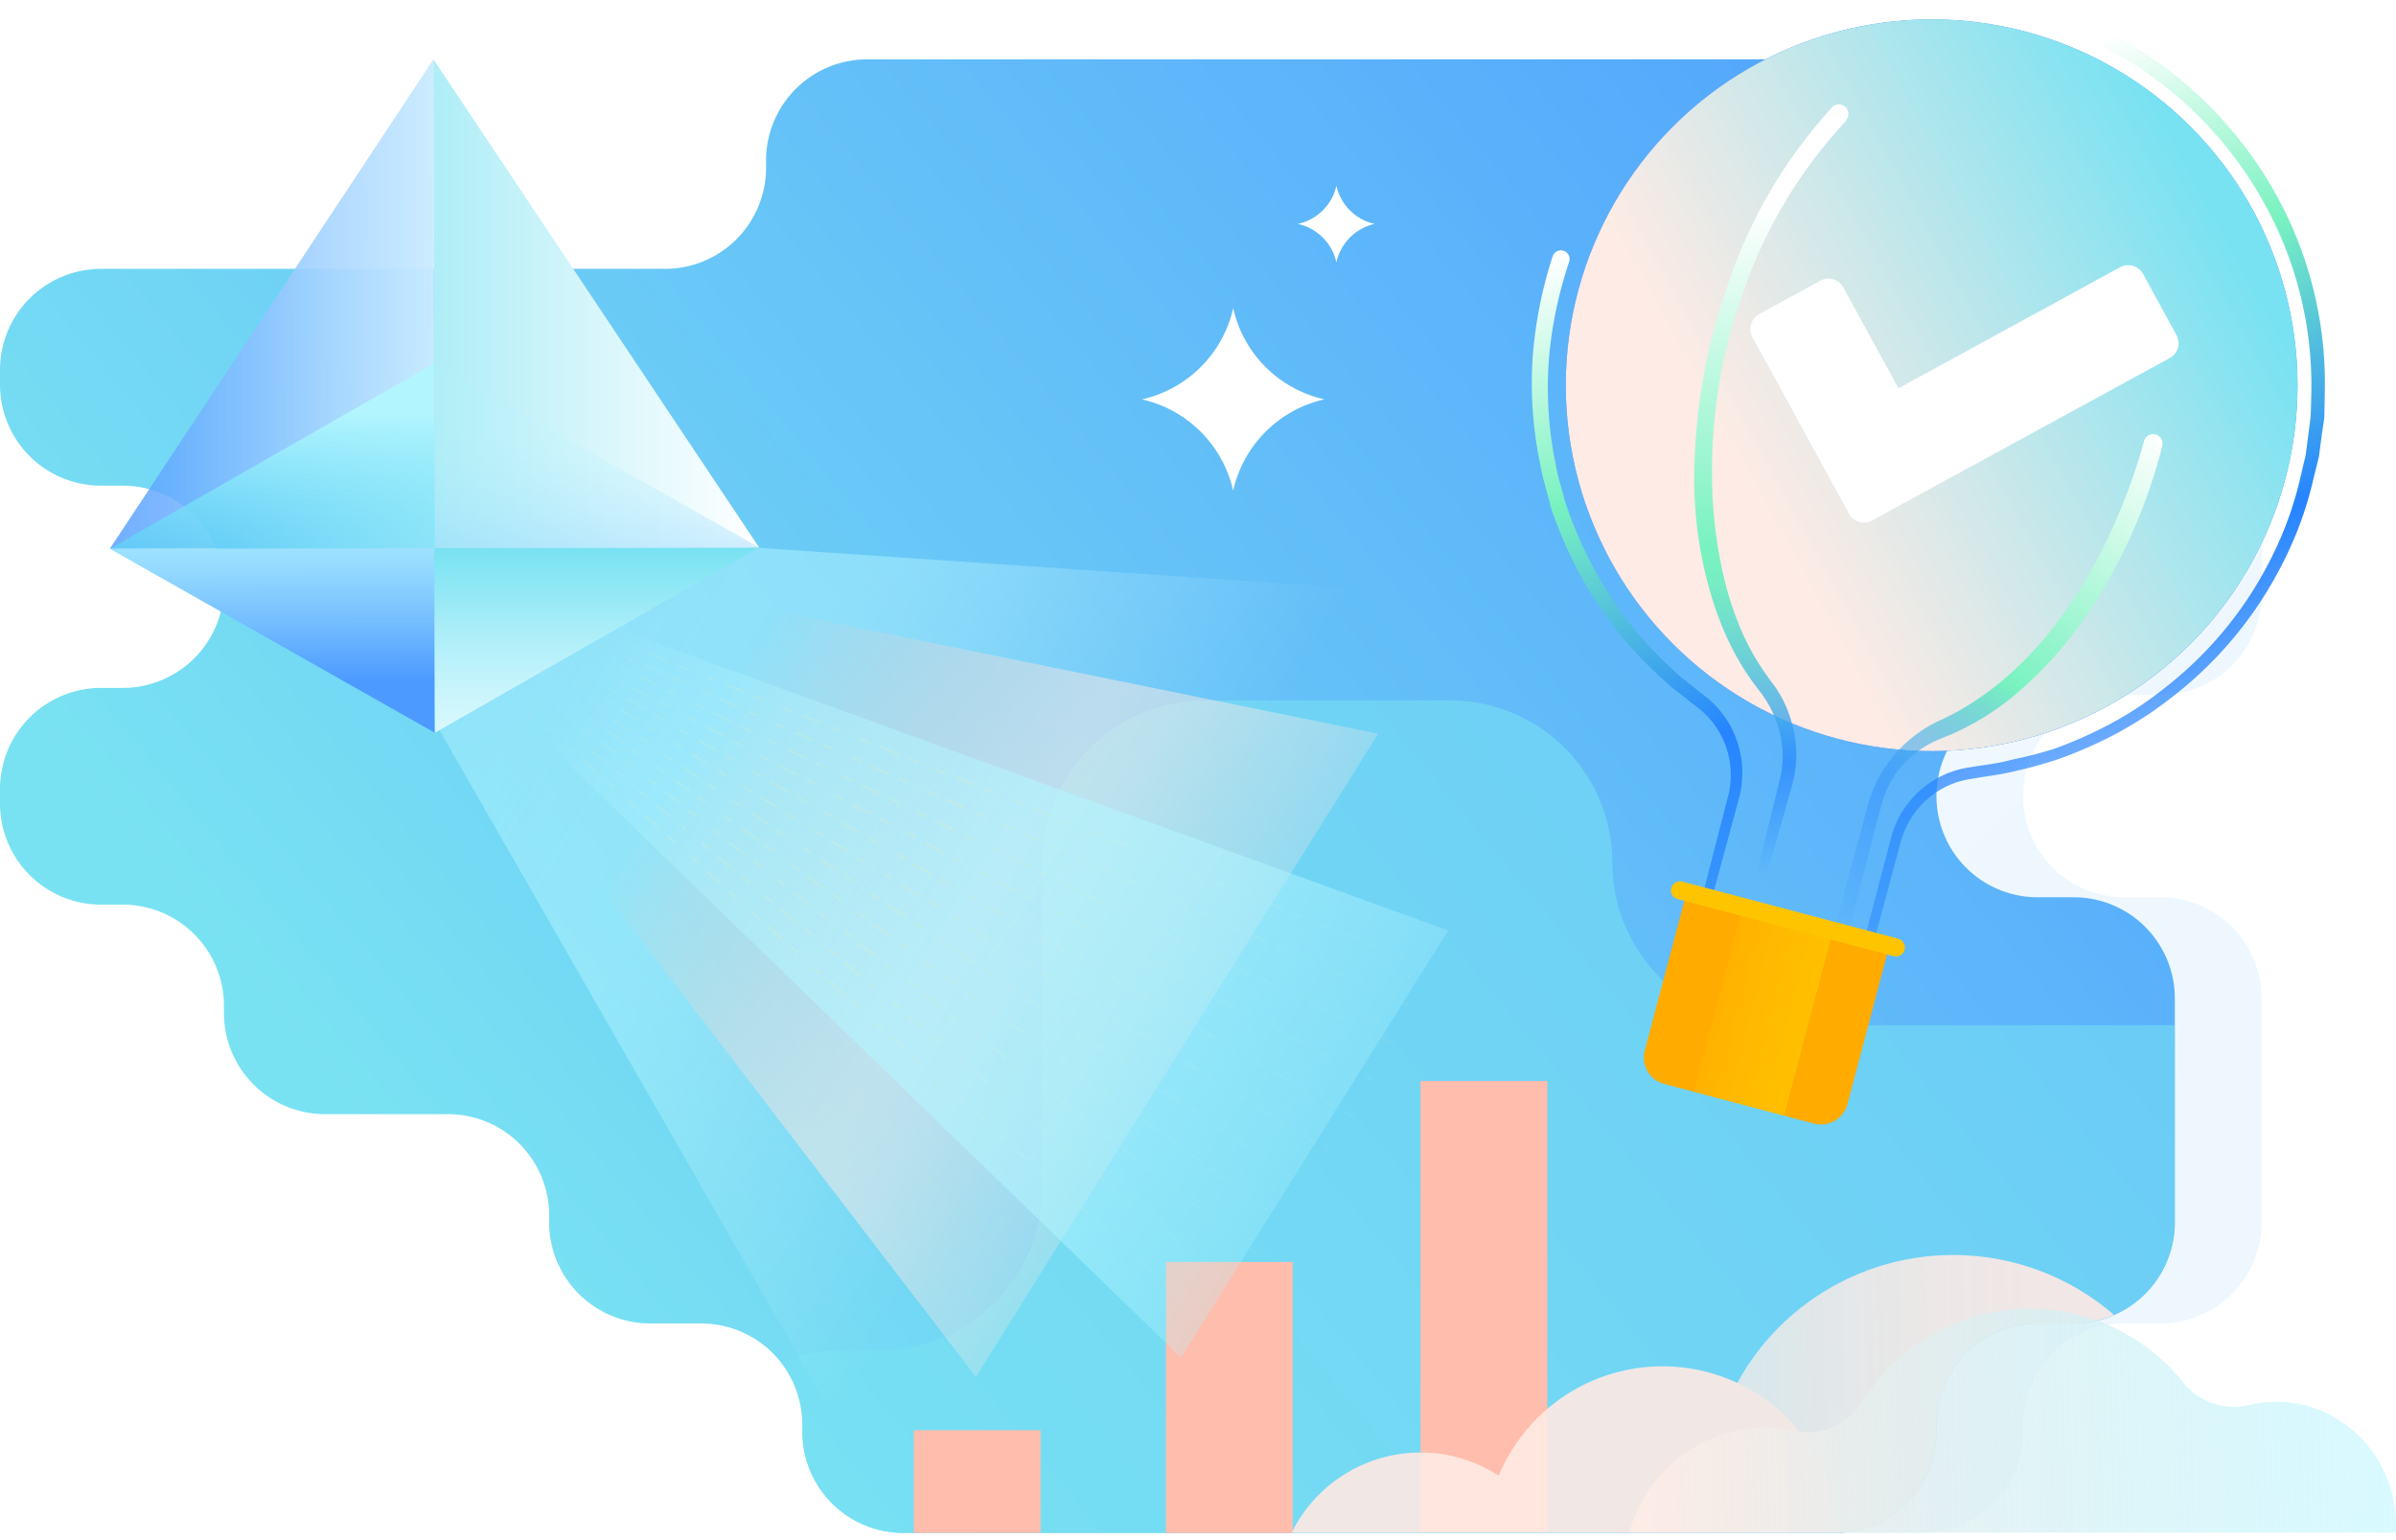 <svg xmlns="http://www.w3.org/2000/svg" xmlns:xlink="http://www.w3.org/1999/xlink" viewBox="0 0 310.27 199.5"><defs><style>.cls-1{fill:url(#linear-gradient);}.cls-17,.cls-18,.cls-19,.cls-2,.cls-20,.cls-21,.cls-22,.cls-23,.cls-24,.cls-25,.cls-26,.cls-27,.cls-3{fill:none;}.cls-3{stroke:#fff;stroke-width:0.5px;}.cls-4{isolation:isolate;}.cls-5{opacity:0.1;fill:url(#linear-gradient-2);}.cls-6{clip-path:url(#clip-path);}.cls-7,.cls-8{opacity:0.46;}.cls-7{fill:url(#Grid_.25_inch_Lines);}.cls-8{fill:url(#Grid_.25_inch_Lines-3);}.cls-9{fill:#79e2f2;opacity:0.55;mix-blend-mode:multiply;}.cls-10{fill:#ffbdad;}.cls-11{opacity:0.9;}.cls-12{fill:url(#linear-gradient-4);}.cls-13{fill:url(#linear-gradient-5);}.cls-14{fill:url(#linear-gradient-6);}.cls-15{fill:url(#linear-gradient-7);}.cls-16{opacity:0.5;}.cls-17,.cls-18,.cls-19,.cls-20,.cls-21,.cls-22,.cls-23,.cls-24,.cls-25,.cls-26,.cls-27,.cls-38{stroke-miterlimit:10;}.cls-17,.cls-18,.cls-19,.cls-20,.cls-21,.cls-22,.cls-23,.cls-24,.cls-25,.cls-26,.cls-27{stroke-width:0.27px;stroke-dasharray:1.34 1.34 1.34 1.34 0;}.cls-17{stroke:url(#linear-gradient-8);}.cls-18{stroke:url(#linear-gradient-9);}.cls-19{stroke:url(#linear-gradient-10);}.cls-20{stroke:url(#linear-gradient-11);}.cls-21{stroke:url(#linear-gradient-12);}.cls-22{stroke:url(#linear-gradient-13);}.cls-23{stroke:url(#linear-gradient-14);}.cls-24{stroke:url(#linear-gradient-15);}.cls-25{stroke:url(#linear-gradient-16);}.cls-26{stroke:url(#linear-gradient-17);}.cls-27{stroke:url(#linear-gradient-18);}.cls-28{fill:url(#linear-gradient-19);}.cls-29{fill:url(#linear-gradient-20);}.cls-30{fill:#e2fbee;}.cls-31{fill:url(#linear-gradient-21);}.cls-32{fill:#fff;}.cls-33{fill:url(#linear-gradient-22);}.cls-34{fill:url(#linear-gradient-23);}.cls-35{fill:url(#linear-gradient-24);}.cls-36{fill:#ffab00;}.cls-37{fill:url(#linear-gradient-25);}.cls-38{fill:#4c9aff;stroke:#ffc400;stroke-linecap:round;stroke-width:2.34px;}.cls-39{fill:url(#linear-gradient-26);}.cls-40{fill:url(#linear-gradient-27);}.cls-41{fill:url(#linear-gradient-28);}.cls-42{fill:url(#linear-gradient-29);}.cls-43{fill:url(#linear-gradient-30);}.cls-44{fill:url(#linear-gradient-31);}.cls-45{fill:url(#linear-gradient-32);}</style><linearGradient id="linear-gradient" x1="-7109.18" y1="167.56" x2="-7328.73" y2="-13.99" gradientTransform="matrix(-1, 0, 0, 1, -7045.32, 0)" gradientUnits="userSpaceOnUse"><stop offset="0" stop-color="#79e2f2"/><stop offset="1" stop-color="#4c9aff"/></linearGradient><linearGradient id="linear-gradient-2" x1="-7352.87" y1="231.43" x2="-7151.42" y2="29.98" gradientTransform="matrix(-1, 0, 0, 1, -7045.32, 0)" gradientUnits="userSpaceOnUse"><stop offset="0" stop-color="#4c9aff"/><stop offset="1" stop-color="#79e2f2"/></linearGradient><clipPath id="clip-path"><path class="cls-1" d="M112.28,7.69H237.66a13.1,13.1,0,0,1,13.1,13.1v.93a13.09,13.09,0,0,0,13.1,13.1h4.67a13.09,13.09,0,0,1,13.1,13.1v29A13.09,13.09,0,0,1,268.53,90h-4.67a13.1,13.1,0,0,0-13.1,13.1h0a13.09,13.09,0,0,0,13.1,13.1h4.67a13.1,13.1,0,0,1,13.1,13.1v29a13.1,13.1,0,0,1-13.1,13.1h-4.67a13.09,13.09,0,0,0-13.1,13.1v.93a13.1,13.1,0,0,1-13.1,13.1H117a13.09,13.09,0,0,1-13.1-13.1v-.93a13.1,13.1,0,0,0-13.1-13.1H84.21a13.1,13.1,0,0,1-13.1-13.1v-.94A13.1,13.1,0,0,0,58,144.29H42.1A13.09,13.09,0,0,1,29,131.19v-.93a13.1,13.1,0,0,0-13.1-13.1H13.1A13.1,13.1,0,0,1,0,104.06v-1.87a13.09,13.09,0,0,1,13.1-13.1h2.81A13.11,13.11,0,0,0,29,76h0a13.1,13.1,0,0,0-13.1-13.1H13.1A13.09,13.09,0,0,1,0,49.79V47.92a13.09,13.09,0,0,1,13.1-13.1h73a13.09,13.09,0,0,0,13.1-13.1v-.93A13.09,13.09,0,0,1,112.28,7.69Z"/></clipPath><pattern id="Grid_.25_inch_Lines" data-name="Grid .25 inch Lines" width="72" height="72" patternTransform="matrix(-0.9, 0, 0, 0.9, -97.79, -110.41)" patternUnits="userSpaceOnUse" viewBox="0 0 72 72"><rect class="cls-2" width="72" height="72"/><line class="cls-3" x1="45" y1="71.75" x2="45" y2="144.25"/><line class="cls-3" x1="9" y1="71.75" x2="9" y2="144.25"/><line class="cls-3" x1="63" y1="71.75" x2="63" y2="144.25"/><line class="cls-3" x1="27" y1="71.75" x2="27" y2="144.25"/><line class="cls-3" x1="71.75" y1="9" x2="144.25" y2="9"/><line class="cls-3" x1="71.75" y1="45" x2="144.25" y2="45"/><line class="cls-3" x1="71.75" y1="27" x2="144.25" y2="27"/><line class="cls-3" x1="71.75" y1="63" x2="144.25" y2="63"/><line class="cls-3" x1="-0.25" y1="9" x2="72.25" y2="9"/><line class="cls-3" x1="-0.25" y1="45" x2="72.25" y2="45"/><line class="cls-3" x1="-0.25" y1="27" x2="72.25" y2="27"/><line class="cls-3" x1="-0.25" y1="63" x2="72.25" y2="63"/><line class="cls-3" x1="45" y1="-0.25" x2="45" y2="72.25"/><line class="cls-3" x1="9" y1="-0.25" x2="9" y2="72.25"/><line class="cls-3" x1="63" y1="-0.25" x2="63" y2="72.25"/><line class="cls-3" x1="27" y1="-0.25" x2="27" y2="72.25"/><line class="cls-3" x1="-72.25" y1="9" x2="0.25" y2="9"/><line class="cls-3" x1="-72.25" y1="45" x2="0.25" y2="45"/><line class="cls-3" x1="-72.25" y1="27" x2="0.25" y2="27"/><line class="cls-3" x1="-72.25" y1="63" x2="0.25" y2="63"/><line class="cls-3" x1="45" y1="-72.25" x2="45" y2="0.25"/><line class="cls-3" x1="9" y1="-72.25" x2="9" y2="0.25"/><line class="cls-3" x1="63" y1="-72.25" x2="63" y2="0.25"/><line class="cls-3" x1="27" y1="-72.25" x2="27" y2="0.25"/></pattern><pattern id="Grid_.25_inch_Lines-3" data-name="Grid .25 inch Lines" width="72" height="72" patternTransform="matrix(-0.9, 0, 0, 0.9, -53.79, -110.41)" patternUnits="userSpaceOnUse" viewBox="0 0 72 72"><rect class="cls-2" width="72" height="72"/><line class="cls-3" x1="45" y1="71.75" x2="45" y2="144.25"/><line class="cls-3" x1="9" y1="71.75" x2="9" y2="144.25"/><line class="cls-3" x1="63" y1="71.75" x2="63" y2="144.25"/><line class="cls-3" x1="27" y1="71.75" x2="27" y2="144.25"/><line class="cls-3" x1="71.75" y1="9" x2="144.25" y2="9"/><line class="cls-3" x1="71.75" y1="45" x2="144.25" y2="45"/><line class="cls-3" x1="71.75" y1="27" x2="144.25" y2="27"/><line class="cls-3" x1="71.75" y1="63" x2="144.25" y2="63"/><line class="cls-3" x1="-0.25" y1="9" x2="72.25" y2="9"/><line class="cls-3" x1="-0.25" y1="45" x2="72.25" y2="45"/><line class="cls-3" x1="-0.25" y1="27" x2="72.25" y2="27"/><line class="cls-3" x1="-0.25" y1="63" x2="72.25" y2="63"/><line class="cls-3" x1="45" y1="-0.25" x2="45" y2="72.25"/><line class="cls-3" x1="9" y1="-0.25" x2="9" y2="72.25"/><line class="cls-3" x1="63" y1="-0.25" x2="63" y2="72.25"/><line class="cls-3" x1="27" y1="-0.25" x2="27" y2="72.25"/><line class="cls-3" x1="-72.25" y1="9" x2="0.25" y2="9"/><line class="cls-3" x1="-72.25" y1="45" x2="0.25" y2="45"/><line class="cls-3" x1="-72.25" y1="27" x2="0.25" y2="27"/><line class="cls-3" x1="-72.25" y1="63" x2="0.25" y2="63"/><line class="cls-3" x1="45" y1="-72.25" x2="45" y2="0.25"/><line class="cls-3" x1="9" y1="-72.25" x2="9" y2="0.25"/><line class="cls-3" x1="63" y1="-72.25" x2="63" y2="0.25"/><line class="cls-3" x1="27" y1="-72.25" x2="27" y2="0.25"/></pattern><linearGradient id="linear-gradient-4" x1="-7346.38" y1="180.25" x2="-7208.44" y2="184.66" gradientTransform="matrix(-1, 0, 0, 1, -7045.32, 0)" gradientUnits="userSpaceOnUse"><stop offset="0.26" stop-color="#ffeae4"/><stop offset="0.36" stop-color="#fdeae5" stop-opacity="0.98"/><stop offset="0.47" stop-color="#f6ebe7" stop-opacity="0.94"/><stop offset="0.6" stop-color="#ebedeb" stop-opacity="0.87"/><stop offset="0.74" stop-color="#dbeff1" stop-opacity="0.77"/><stop offset="0.87" stop-color="#c7f1f8" stop-opacity="0.64"/><stop offset="1" stop-color="#b2f4ff" stop-opacity="0.5"/></linearGradient><linearGradient id="linear-gradient-5" x1="-7297.08" y1="186.93" x2="-6978.88" y2="197.11" gradientTransform="matrix(-1, 0, 0, 1, -7045.32, 0)" gradientUnits="userSpaceOnUse"><stop offset="0.26" stop-color="#ffeae4"/><stop offset="0.38" stop-color="#fdeae5" stop-opacity="0.99"/><stop offset="0.5" stop-color="#f8ebe6" stop-opacity="0.96"/><stop offset="0.61" stop-color="#f0ece9" stop-opacity="0.9"/><stop offset="0.72" stop-color="#e3eeee" stop-opacity="0.82"/><stop offset="0.83" stop-color="#d4f0f3" stop-opacity="0.72"/><stop offset="0.93" stop-color="#c1f2fa" stop-opacity="0.6"/><stop offset="1" stop-color="#b2f4ff" stop-opacity="0.5"/></linearGradient><linearGradient id="linear-gradient-6" x1="2719.09" y1="-1098.66" x2="2845.88" y2="-1098.66" gradientTransform="matrix(0.85, 0.53, -1.03, 1.65, -3394.96, 433.13)" gradientUnits="userSpaceOnUse"><stop offset="0" stop-color="#e6fcff" stop-opacity="0"/><stop offset="0.03" stop-color="#dcfbff" stop-opacity="0.09"/><stop offset="0.08" stop-color="#d0f9ff" stop-opacity="0.22"/><stop offset="0.13" stop-color="#c5f7ff" stop-opacity="0.32"/><stop offset="0.19" stop-color="#bdf6ff" stop-opacity="0.4"/><stop offset="0.26" stop-color="#b7f6ff" stop-opacity="0.46"/><stop offset="0.34" stop-color="#b4f5ff" stop-opacity="0.49"/><stop offset="0.47" stop-color="#b3f5ff" stop-opacity="0.5"/><stop offset="0.52" stop-color="#b9f6ff" stop-opacity="0.44"/><stop offset="0.7" stop-color="#d1f9ff" stop-opacity="0.2"/><stop offset="0.84" stop-color="#e0fbff" stop-opacity="0.06"/><stop offset="0.91" stop-color="#e6fcff" stop-opacity="0"/></linearGradient><linearGradient id="linear-gradient-7" x1="-7412.58" y1="6528.23" x2="-7412.58" y2="6662.28" gradientTransform="matrix(1.03, -1.65, 0.85, 0.53, 2128.13, -15597.34)" gradientUnits="userSpaceOnUse"><stop offset="0.31" stop-color="#ffbdad" stop-opacity="0"/><stop offset="0.37" stop-color="#ffc8bb" stop-opacity="0.12"/><stop offset="0.49" stop-color="#ffdbd2" stop-opacity="0.33"/><stop offset="0.58" stop-color="#ffe7e0" stop-opacity="0.45"/><stop offset="0.63" stop-color="#ffebe5" stop-opacity="0.5"/><stop offset="0.69" stop-color="#ffebe5" stop-opacity="0.48"/><stop offset="0.76" stop-color="#ffebe5" stop-opacity="0.41"/><stop offset="0.84" stop-color="#ffebe5" stop-opacity="0.3"/><stop offset="0.93" stop-color="#ffebe5" stop-opacity="0.15"/><stop offset="1" stop-color="#ffebe5" stop-opacity="0"/></linearGradient><linearGradient id="linear-gradient-8" x1="1568.79" y1="-4714.81" x2="1692.54" y2="-4714.81" gradientTransform="translate(-4771.19 1114.04) rotate(59.15)" gradientUnits="userSpaceOnUse"><stop offset="0.22" stop-color="#fff0b2" stop-opacity="0"/><stop offset="0.33" stop-color="#ffeca3" stop-opacity="0.24"/><stop offset="0.59" stop-color="#ffe380" stop-opacity="0.8"/><stop offset="0.62" stop-color="#ffe588" stop-opacity="0.69"/><stop offset="0.68" stop-color="#ffe895" stop-opacity="0.51"/><stop offset="0.74" stop-color="#ffeb9f" stop-opacity="0.36"/><stop offset="0.8" stop-color="#ffeda7" stop-opacity="0.25"/><stop offset="0.86" stop-color="#ffefad" stop-opacity="0.17"/><stop offset="0.91" stop-color="#fff0b1" stop-opacity="0.12"/><stop offset="0.97" stop-color="#fff0b2" stop-opacity="0.1"/></linearGradient><linearGradient id="linear-gradient-9" x1="1568.8" y1="-4712.63" x2="1695.73" y2="-4712.63" xlink:href="#linear-gradient-8"/><linearGradient id="linear-gradient-10" x1="1568.8" y1="-4710.39" x2="1698.77" y2="-4710.39" xlink:href="#linear-gradient-8"/><linearGradient id="linear-gradient-11" x1="1568.8" y1="-4708.1" x2="1701.65" y2="-4708.1" xlink:href="#linear-gradient-8"/><linearGradient id="linear-gradient-12" x1="1568.81" y1="-4705.76" x2="1704.37" y2="-4705.76" xlink:href="#linear-gradient-8"/><linearGradient id="linear-gradient-13" x1="1568.81" y1="-4703.37" x2="1706.93" y2="-4703.37" xlink:href="#linear-gradient-8"/><linearGradient id="linear-gradient-14" x1="1568.82" y1="-4700.94" x2="1709.31" y2="-4700.94" xlink:href="#linear-gradient-8"/><linearGradient id="linear-gradient-15" x1="1568.82" y1="-4698.47" x2="1711.53" y2="-4698.47" xlink:href="#linear-gradient-8"/><linearGradient id="linear-gradient-16" x1="1568.82" y1="-4695.97" x2="1713.57" y2="-4695.97" xlink:href="#linear-gradient-8"/><linearGradient id="linear-gradient-17" x1="1568.83" y1="-4693.42" x2="1715.43" y2="-4693.42" xlink:href="#linear-gradient-8"/><linearGradient id="linear-gradient-18" x1="1568.83" y1="-4690.85" x2="1717.12" y2="-4690.85" xlink:href="#linear-gradient-8"/><linearGradient id="linear-gradient-19" x1="-7412.73" y1="6526.77" x2="-7412.73" y2="6693.18" gradientTransform="matrix(1.03, -1.65, 0.85, 0.53, 2128.13, -15597.34)" gradientUnits="userSpaceOnUse"><stop offset="0.16" stop-color="#b3f5ff" stop-opacity="0"/><stop offset="0.16" stop-color="#b3f5ff" stop-opacity="0.02"/><stop offset="0.21" stop-color="#b3f5ff" stop-opacity="0.17"/><stop offset="0.26" stop-color="#b3f5ff" stop-opacity="0.3"/><stop offset="0.31" stop-color="#b3f5ff" stop-opacity="0.41"/><stop offset="0.37" stop-color="#b3f5ff" stop-opacity="0.5"/><stop offset="0.43" stop-color="#b3f5ff" stop-opacity="0.55"/><stop offset="0.5" stop-color="#b3f5ff" stop-opacity="0.59"/><stop offset="0.61" stop-color="#b3f5ff" stop-opacity="0.6"/><stop offset="0.66" stop-color="#b3f5ff" stop-opacity="0.57"/><stop offset="0.72" stop-color="#b3f5ff" stop-opacity="0.48"/><stop offset="0.81" stop-color="#b3f5ff" stop-opacity="0.33"/><stop offset="0.91" stop-color="#b3f5ff" stop-opacity="0.13"/><stop offset="0.96" stop-color="#b3f5ff" stop-opacity="0"/></linearGradient><linearGradient id="linear-gradient-20" x1="488.04" y1="-696.4" x2="555.04" y2="-763.41" gradientTransform="translate(-373.3 694.94) rotate(8.48)" gradientUnits="userSpaceOnUse"><stop offset="0.24" stop-color="#0065ff"/><stop offset="0.56" stop-color="#2780ff"/><stop offset="0.84" stop-color="#4293ff"/><stop offset="1" stop-color="#4c9aff"/></linearGradient><linearGradient id="linear-gradient-21" x1="860.84" y1="-1224.64" x2="927.84" y2="-1291.65" gradientTransform="translate(-962.08 1005.55) rotate(16.34)" gradientUnits="userSpaceOnUse"><stop offset="0.21" stop-color="#ffebe5"/><stop offset="0.48" stop-color="#d1e8e9"/><stop offset="0.95" stop-color="#79e2f2"/></linearGradient><linearGradient id="linear-gradient-22" x1="233.74" y1="20.35" x2="272.19" y2="116.78" gradientUnits="userSpaceOnUse"><stop offset="0" stop-color="#fff"/><stop offset="0.29" stop-color="#79f2c0"/><stop offset="0.63" stop-color="#2684ff"/><stop offset="0.98" stop-color="#2684ff" stop-opacity="0.4"/></linearGradient><linearGradient id="linear-gradient-23" x1="236.66" y1="122.34" x2="282.61" y2="58.01" gradientUnits="userSpaceOnUse"><stop offset="0.02" stop-color="#2684ff" stop-opacity="0"/><stop offset="0.26" stop-color="#2684ff" stop-opacity="0.4"/><stop offset="0.52" stop-color="#79f2c0"/><stop offset="1" stop-color="#fff"/></linearGradient><linearGradient id="linear-gradient-24" x1="228.12" y1="26.68" x2="237.08" y2="114.24" gradientUnits="userSpaceOnUse"><stop offset="0" stop-color="#fff"/><stop offset="0.49" stop-color="#79f2c0"/><stop offset="0.54" stop-color="#76eec2" stop-opacity="0.99"/><stop offset="0.59" stop-color="#6de2c9" stop-opacity="0.96"/><stop offset="0.66" stop-color="#5dcdd5" stop-opacity="0.9"/><stop offset="0.73" stop-color="#48b1e5" stop-opacity="0.82"/><stop offset="0.8" stop-color="#2d8ef9" stop-opacity="0.73"/><stop offset="0.82" stop-color="#2684ff" stop-opacity="0.7"/><stop offset="0.98" stop-color="#2684ff" stop-opacity="0"/></linearGradient><linearGradient id="linear-gradient-25" x1="847.44" y1="-1063.4" x2="875.78" y2="-1063.65" gradientTransform="translate(-637.01 1194.61)" gradientUnits="userSpaceOnUse"><stop offset="0.24" stop-color="#ffab00"/><stop offset="0.62" stop-color="#ffba00"/><stop offset="1" stop-color="#ffc400"/></linearGradient><linearGradient id="linear-gradient-26" x1="-7355.14" y1="183.24" x2="-7254.98" y2="186.45" gradientTransform="matrix(-1, 0, 0, 1, -7045.32, 0)" gradientUnits="userSpaceOnUse"><stop offset="0" stop-color="#b2f4ff" stop-opacity="0.5"/><stop offset="1" stop-color="#ffebe5"/></linearGradient><linearGradient id="linear-gradient-27" x1="216.97" y1="-5.39" x2="276.33" y2="-5.39" gradientTransform="translate(-202.8 45.24) rotate(-0.11)" gradientUnits="userSpaceOnUse"><stop offset="0" stop-color="#4c9aff" stop-opacity="0.8"/><stop offset="0.25" stop-color="#7fbaff" stop-opacity="0.87"/><stop offset="0.49" stop-color="#abd7ff" stop-opacity="0.92"/><stop offset="0.71" stop-color="#cbebff" stop-opacity="0.97"/><stop offset="0.89" stop-color="#dff7ff" stop-opacity="0.99"/><stop offset="1" stop-color="#e6fcff"/></linearGradient><linearGradient id="linear-gradient-28" x1="237.99" y1="17.73" x2="237.99" y2="43.37" gradientTransform="translate(-202.8 45.24) rotate(-0.11)" gradientUnits="userSpaceOnUse"><stop offset="0" stop-color="#b3f5ff"/><stop offset="0.16" stop-color="#aceeff"/><stop offset="0.41" stop-color="#97dcff"/><stop offset="0.7" stop-color="#75beff"/><stop offset="1" stop-color="#4c9aff"/></linearGradient><linearGradient id="linear-gradient-29" x1="1470.49" y1="-5052.71" x2="1508.39" y2="-5052.71" gradientTransform="matrix(0, -1, -1, 0, -4972.42, 1579.59)" gradientUnits="userSpaceOnUse"><stop offset="0.19" stop-color="#e6fcff"/><stop offset="0.32" stop-color="#dffafe"/><stop offset="0.51" stop-color="#caf5fc"/><stop offset="0.74" stop-color="#a8edf8"/><stop offset="1" stop-color="#79e2f2"/><stop offset="1" stop-color="#79e2f2"/></linearGradient><linearGradient id="linear-gradient-30" x1="-589.39" y1="-5.39" x2="-519.1" y2="-5.39" gradientTransform="matrix(-1, 0, 0, 1, -491.14, 45.82)" gradientUnits="userSpaceOnUse"><stop offset="0" stop-color="#b2f4ff"/><stop offset="0" stop-color="#b3f4ff"/><stop offset="0" stop-color="#cff8ff"/><stop offset="0" stop-color="#e4fbff"/><stop offset="0" stop-color="#f3fdff"/><stop offset="0" stop-color="#fcffff"/><stop offset="0" stop-color="#fff"/><stop offset="1" stop-color="#79e1f1"/></linearGradient><linearGradient id="linear-gradient-31" x1="-1885.61" y1="-4968.79" x2="-1842.36" y2="-4968.79" gradientTransform="matrix(0, 1, -1, 0, -4887.77, 1941.7)" gradientUnits="userSpaceOnUse"><stop offset="0" stop-color="#b3f5ff" stop-opacity="0.1"/><stop offset="1" stop-color="#4c9aff"/></linearGradient><linearGradient id="linear-gradient-32" x1="4331.35" y1="1883.29" x2="4366.31" y2="1883.29" gradientTransform="matrix(0, 1, 1, 0, -1856.76, -4277.94)" gradientUnits="userSpaceOnUse"><stop offset="0" stop-color="#b3f5ff"/><stop offset="1" stop-color="#00c7e5" stop-opacity="0.1"/></linearGradient></defs><title>Asset 88</title><g class="cls-4"><g id="Layer_2" data-name="Layer 2"><g id="Jira_Premium_landing_page" data-name="Jira Premium landing page"><path class="cls-5" d="M123.51,7.62H248.89A13.1,13.1,0,0,1,262,20.72v.94a13.11,13.11,0,0,0,13.1,13.1h4.68a13.09,13.09,0,0,1,13.1,13.09v29A13.1,13.1,0,0,1,279.76,90h-4.68a13.1,13.1,0,0,0-13.1,13.1h0a13.11,13.11,0,0,0,13.1,13.1h4.68a13.09,13.09,0,0,1,13.1,13.1v29a13.09,13.09,0,0,1-13.1,13.1h-4.68a13.11,13.11,0,0,0-13.1,13.1v.94a13.1,13.1,0,0,1-13.09,13.1H128.19a13.1,13.1,0,0,1-13.1-13.1v-.94a13.11,13.11,0,0,0-13.1-13.1H95.44a13.09,13.09,0,0,1-13.1-13.1v-.93a13.1,13.1,0,0,0-13.1-13.1H53.33a13.11,13.11,0,0,1-13.1-13.1v-.94a13.1,13.1,0,0,0-13.1-13.1h-2.8A13.09,13.09,0,0,1,11.23,104v-1.87A13.1,13.1,0,0,1,24.33,89h2.8a13.09,13.09,0,0,0,13.1-13.1h0a13.09,13.09,0,0,0-13.1-13.09h-2.8a13.1,13.1,0,0,1-13.1-13.1V47.85a13.09,13.09,0,0,1,13.1-13.09h73a13.11,13.11,0,0,0,13.1-13.1v-.94A13.1,13.1,0,0,1,123.51,7.62Z"/><path class="cls-1" d="M112.28,7.69H237.66a13.1,13.1,0,0,1,13.1,13.1v.93a13.09,13.09,0,0,0,13.1,13.1h4.67a13.09,13.09,0,0,1,13.1,13.1v29A13.09,13.09,0,0,1,268.53,90h-4.67a13.1,13.1,0,0,0-13.1,13.1h0a13.09,13.09,0,0,0,13.1,13.1h4.67a13.1,13.1,0,0,1,13.1,13.1v29a13.1,13.1,0,0,1-13.1,13.1h-4.67a13.09,13.09,0,0,0-13.1,13.1v.93a13.1,13.1,0,0,1-13.1,13.1H117a13.09,13.09,0,0,1-13.1-13.1v-.93a13.1,13.1,0,0,0-13.1-13.1H84.21a13.1,13.1,0,0,1-13.1-13.1v-.94A13.1,13.1,0,0,0,58,144.29H42.1A13.09,13.09,0,0,1,29,131.19v-.93a13.1,13.1,0,0,0-13.1-13.1H13.1A13.1,13.1,0,0,1,0,104.06v-1.87a13.09,13.09,0,0,1,13.1-13.1h2.81A13.11,13.11,0,0,0,29,76h0a13.1,13.1,0,0,0-13.1-13.1H13.1A13.09,13.09,0,0,1,0,49.79V47.92a13.09,13.09,0,0,1,13.1-13.1h73a13.09,13.09,0,0,0,13.1-13.1v-.93A13.09,13.09,0,0,1,112.28,7.69Z"/><g class="cls-6"><path class="cls-7" d="M281.11,132.76h0a20.91,20.91,0,0,1,8.19,1.66A20.91,20.91,0,0,0,281.11,132.76Z"/><path class="cls-8" d="M208.79,111.72a20.87,20.87,0,0,0-1.28-7.23,20.87,20.87,0,0,1,1.28,7.23Z"/><path class="cls-8" d="M156,90.68A20.87,20.87,0,0,0,148.77,92,20.87,20.87,0,0,1,156,90.68Z"/><path class="cls-8" d="M205.2,100c.38.56.73,1.14,1.05,1.73C205.93,101.1,205.58,100.52,205.2,100Z"/><path class="cls-7" d="M298.55,142a20.3,20.3,0,0,1,1.52,2.64A20.3,20.3,0,0,0,298.55,142Z"/><path class="cls-7" d="M289.3,134.42c.63.26,1.24.56,1.84.88C290.54,135,289.93,134.68,289.3,134.42Z"/><path class="cls-7" d="M291.14,135.3a22.59,22.59,0,0,1,2.55,1.64A22.59,22.59,0,0,0,291.14,135.3Z"/><path class="cls-8" d="M144.24,94.28c.56-.38,1.14-.73,1.73-1.06C145.38,93.55,144.8,93.9,144.24,94.28Z"/><path class="cls-8" d="M89.93,187.69c.26-.63.56-1.24.88-1.84C90.49,186.45,90.19,187.06,89.93,187.69Z"/><path class="cls-8" d="M90.81,185.85a22.72,22.72,0,0,1,1.64-2.56A22.72,22.72,0,0,0,90.81,185.85Z"/><path class="cls-8" d="M88.27,195.88h0a20.91,20.91,0,0,1,1.66-8.19A20.91,20.91,0,0,0,88.27,195.88Z"/><path class="cls-8" d="M135,111.72h0a20.87,20.87,0,0,1,1.28-7.23A20.87,20.87,0,0,0,135,111.72Z"/><path class="cls-8" d="M137.5,101.69c.33-.59.68-1.17,1.06-1.73C138.18,100.52,137.83,101.1,137.5,101.69Z"/><path class="cls-8" d="M109.31,174.84a20.87,20.87,0,0,0-7.23,1.28,20.87,20.87,0,0,1,7.23-1.28Z"/><path class="cls-8" d="M97.55,178.43a21.46,21.46,0,0,1,2.64-1.51A21.46,21.46,0,0,0,97.55,178.43Z"/><path class="cls-9" d="M135,153.8a21.2,21.2,0,0,1-1.27,7.24A21.2,21.2,0,0,0,135,153.8Z"/><path class="cls-9" d="M209.22,116a21.1,21.1,0,0,1-.43-4.24h0A21.1,21.1,0,0,0,209.22,116Z"/><path class="cls-9" d="M215.68,127.3c-.49-.46-1-.93-1.42-1.43C214.71,126.37,215.19,126.84,215.68,127.3Z"/><path class="cls-9" d="M229.83,132.76a21.17,21.17,0,0,1-4.24-.42,21.17,21.17,0,0,0,4.24.42Z"/><path class="cls-9" d="M88.27,195.88h0a21.54,21.54,0,0,1-.17,2.68h0A21.54,21.54,0,0,0,88.27,195.88Z"/><path class="cls-9" d="M122.11,173.19a21,21,0,0,1-8.19,1.65h0A21,21,0,0,0,122.11,173.19Z"/><path class="cls-9" d="M303.42,161a21.2,21.2,0,0,1-1.27-7.24h0A21.2,21.2,0,0,0,303.42,161Z"/><path class="cls-9" d="M131.37,165.57a21.65,21.65,0,0,0,1.52-2.65A21.65,21.65,0,0,1,131.37,165.57Z"/><path class="cls-9" d="M122.11,173.19c.63-.27,1.24-.56,1.84-.89C123.35,172.63,122.74,172.92,122.11,173.19Z"/><path class="cls-9" d="M124,172.3a19.53,19.53,0,0,0,2.56-1.64A19.53,19.53,0,0,1,124,172.3Z"/><path class="cls-9" d="M211.84,122.63c.35.58.73,1.14,1.13,1.68C212.57,123.77,212.19,123.21,211.84,122.63Z"/><path class="cls-9" d="M221.64,131.11a21,21,0,0,0,2.93,1A21,21,0,0,1,221.64,131.11Z"/><path class="cls-9" d="M219.8,130.22c.6.33,1.21.62,1.84.89C221,130.84,220.4,130.55,219.8,130.22Z"/><path class="cls-9" d="M304.69,163.83a19.12,19.12,0,0,0,1.05,1.74A19.12,19.12,0,0,1,304.69,163.83Z"/><path class="cls-9" d="M217.24,128.58a19.07,19.07,0,0,0,1.68,1.14A19.07,19.07,0,0,1,217.24,128.58Z"/><path class="cls-9" d="M210.44,119.91c.27.63.57,1.25.89,1.84C211,121.16,210.71,120.54,210.44,119.91Z"/><path class="cls-9" d="M209.45,117a21.93,21.93,0,0,0,1,2.93A21.93,21.93,0,0,1,209.45,117Z"/><path class="cls-8" d="M88.1,198.56H306.38s.74-30.94-.64-33a19.12,19.12,0,0,1-1.05-1.74,20.63,20.63,0,0,1-2.54-10h0a20.94,20.94,0,0,0-2.08-9.12,20.3,20.3,0,0,0-1.52-2.64,21,21,0,0,0-4.86-5.1,22.59,22.59,0,0,0-2.55-1.64c-.6-.32-1.21-.62-1.84-.88a20.91,20.91,0,0,0-8.19-1.66H229.83a21.17,21.17,0,0,1-4.24-.42q-.51-.1-1-.24a21,21,0,0,1-2.93-1c-.63-.27-1.24-.56-1.84-.89-.3-.16-.59-.33-.88-.5a19.07,19.07,0,0,1-1.68-1.14c-.54-.4-1.06-.83-1.56-1.28s-1-.93-1.42-1.43a19.06,19.06,0,0,1-1.29-1.56c-.4-.54-.78-1.1-1.13-1.68-.18-.29-.35-.58-.51-.88-.32-.59-.62-1.21-.89-1.84a21.93,21.93,0,0,1-1-2.93c-.08-.33-.16-.67-.23-1a21.1,21.1,0,0,1-.43-4.24h0a20.87,20.87,0,0,0-1.28-7.23,20.12,20.12,0,0,0-1.26-2.8c-.32-.59-.67-1.17-1.05-1.73a21,21,0,0,0-17.45-9.28H156A20.87,20.87,0,0,0,148.77,92a21.37,21.37,0,0,0-2.8,1.26c-.59.33-1.17.68-1.73,1.06a21,21,0,0,0-5.68,5.68c-.38.56-.73,1.14-1.06,1.73a21.37,21.37,0,0,0-1.26,2.8,20.87,20.87,0,0,0-1.28,7.23V153.8h0a21.2,21.2,0,0,1-1.27,7.24c-.24.64-.51,1.27-.8,1.88a21.65,21.65,0,0,1-1.52,2.65,21.17,21.17,0,0,1-4.86,5.09A19.53,19.53,0,0,1,124,172.3c-.6.33-1.21.62-1.84.89a21,21,0,0,1-8.19,1.65h-4.61a20.87,20.87,0,0,0-7.23,1.28,17.55,17.55,0,0,0-1.89.8,20.94,20.94,0,0,0-7.74,6.37,22.72,22.72,0,0,0-1.64,2.56c-.32.6-.62,1.21-.88,1.84a20.91,20.91,0,0,0-1.66,8.19h0A21.54,21.54,0,0,1,88.1,198.56Z"/><path class="cls-9" d="M88.1,198.56H295.36s14.16-27.4,10.38-33a19.12,19.12,0,0,1-1.05-1.74,20.63,20.63,0,0,1-2.54-10h0a20.94,20.94,0,0,0-2.08-9.12,20.3,20.3,0,0,0-1.52-2.64,21,21,0,0,0-4.86-5.1,22.59,22.59,0,0,0-2.55-1.64c-.6-.32-1.21-.62-1.84-.88a20.91,20.91,0,0,0-8.19-1.66H229.83a21.17,21.17,0,0,1-4.24-.42q-.51-.1-1-.24a21,21,0,0,1-2.93-1c-.63-.27-1.24-.56-1.84-.89-.3-.16-.59-.33-.88-.5a19.07,19.07,0,0,1-1.68-1.14c-.54-.4-1.06-.83-1.56-1.28s-1-.93-1.42-1.43a19.06,19.06,0,0,1-1.29-1.56c-.4-.54-.78-1.1-1.13-1.68-.18-.29-.35-.58-.51-.88-.32-.59-.62-1.21-.89-1.84a21.93,21.93,0,0,1-1-2.93c-.08-.33-.16-.67-.23-1a21.1,21.1,0,0,1-.43-4.24h0a20.87,20.87,0,0,0-1.28-7.23,20.12,20.12,0,0,0-1.26-2.8c-.32-.59-.67-1.17-1.05-1.73a21,21,0,0,0-17.45-9.28H156A20.87,20.87,0,0,0,148.77,92a21.37,21.37,0,0,0-2.8,1.26c-.59.33-1.17.68-1.73,1.06a21,21,0,0,0-5.68,5.68c-.38.56-.73,1.14-1.06,1.73a21.37,21.37,0,0,0-1.26,2.8,20.87,20.87,0,0,0-1.28,7.23V153.8h0a21.2,21.2,0,0,1-1.27,7.24c-.24.64-.51,1.27-.8,1.88a21.65,21.65,0,0,1-1.52,2.65,21.17,21.17,0,0,1-4.86,5.09A19.53,19.53,0,0,1,124,172.3c-.6.33-1.21.62-1.84.89a21,21,0,0,1-8.19,1.65h-4.61a20.87,20.87,0,0,0-7.23,1.28,17.55,17.55,0,0,0-1.89.8,20.94,20.94,0,0,0-7.74,6.37,22.72,22.72,0,0,0-1.64,2.56c-.32.6-.62,1.21-.88,1.84a20.91,20.91,0,0,0-1.66,8.19h0A21.54,21.54,0,0,1,88.1,198.56Z"/><rect class="cls-10" x="183.94" y="140.01" width="16.42" height="58.44" transform="translate(384.31 338.45) rotate(-180)"/><rect class="cls-10" x="118.33" y="185.23" width="16.42" height="13.29" transform="translate(253.08 383.75) rotate(-180)"/><rect class="cls-10" x="150.97" y="163.43" width="16.42" height="35.13" transform="translate(318.37 361.99) rotate(-180)"/><g class="cls-11"><path class="cls-12" d="M225.65,177.92h0a31.86,31.86,0,0,1,58.15,8.63H284a18.6,18.6,0,0,1,17.71,12.95H221.47a33.14,33.14,0,0,1-.4-5.11A31.7,31.7,0,0,1,225.65,177.92Z"/><path class="cls-13" d="M184,188.11a18.56,18.56,0,0,1,10.07,3,23,23,0,0,1,21.22-14.16h.34a23,23,0,0,1,22.59,21.64h-71A18.63,18.63,0,0,1,184,188.11Z"/></g><polygon class="cls-14" points="41.14 67.07 112.68 191.78 184.58 76.82 41.14 67.07"/><polygon class="cls-15" points="41.14 67.07 126.37 178.32 178.47 95.02 41.14 67.07"/><g class="cls-16"><line class="cls-17" x1="184.67" y1="125.22" x2="40.78" y2="67.22"/><line class="cls-18" x1="182.56" y1="130.21" x2="40.78" y2="67.22"/><line class="cls-19" x1="180.28" y1="135.12" x2="40.78" y2="67.22"/><line class="cls-20" x1="177.82" y1="139.94" x2="40.78" y2="67.22"/><line class="cls-21" x1="175.2" y1="144.68" x2="40.78" y2="67.22"/><line class="cls-22" x1="172.42" y1="149.33" x2="40.78" y2="67.22"/><line class="cls-23" x1="169.47" y1="153.87" x2="40.78" y2="67.22"/><line class="cls-24" x1="166.37" y1="158.31" x2="40.78" y2="67.22"/><line class="cls-25" x1="163.11" y1="162.64" x2="40.78" y2="67.22"/><line class="cls-26" x1="159.71" y1="166.85" x2="40.78" y2="67.22"/><line class="cls-27" x1="156.16" y1="170.94" x2="40.78" y2="67.22"/></g><polygon class="cls-28" points="40.95 67.3 152.94 175.81 187.53 120.51 40.95 67.3"/></g><circle class="cls-29" cx="250.14" cy="49.89" r="47.38"/><path class="cls-30" d="M241.83,67.85,226.31,46.9a2.19,2.19,0,0,1,.46-3.07L234,38.48a2.2,2.2,0,0,1,3.08.46l8.85,12,26.27-19.45a2.19,2.19,0,0,1,3.08.46l5.35,7.22a2.2,2.2,0,0,1-.46,3.07L244.9,68.31A2.18,2.18,0,0,1,241.83,67.85Z"/><circle class="cls-31" cx="250.14" cy="49.89" r="47.38"/><path class="cls-32" d="M239.45,66.55,226.94,43.67a2.2,2.2,0,0,1,.88-3l7.88-4.31a2.21,2.21,0,0,1,3,.87l7.14,13.06,28.68-15.67a2.2,2.2,0,0,1,3,.87l4.31,7.89a2.2,2.2,0,0,1-.87,3l-38.5,21A2.19,2.19,0,0,1,239.45,66.55Z"/><path class="cls-33" d="M203.19,33.93a53.93,53.93,0,0,0-2.6,12.38A49.57,49.57,0,0,0,201.23,59c.23,1,.36,2.09.66,3.11l.85,3.07A57.53,57.53,0,0,0,205.07,71a50.55,50.55,0,0,0,6.77,10.75,51.66,51.66,0,0,0,4.39,4.61l1.16,1.09c.4.35.83.67,1.24,1l2.54,2A12.42,12.42,0,0,1,225,96.18a12.58,12.58,0,0,1,.3,6.8L218.53,128h0l-.41-.72,21,5.56h0l-.72.41,5.7-21.75.71-2.72a14.16,14.16,0,0,1,1-2.76,12.76,12.76,0,0,1,3.83-4.46,12.23,12.23,0,0,1,5.47-2.19c1.86-.32,3.68-.49,5.48-1A52.73,52.73,0,0,0,265.94,97a54.47,54.47,0,0,0,5.11-2.13A46.62,46.62,0,0,0,280.44,89a49,49,0,0,0,13.81-17,45.77,45.77,0,0,0,3.69-10.39l.64-2.69.35-2.74c.1-.92.28-1.83.31-2.75l.07-2.76a48.65,48.65,0,0,0-4.59-21.4,50.22,50.22,0,0,0-13.39-17.29,49.47,49.47,0,0,0-19.49-9.87,1,1,0,1,1,.51-2h0a51.51,51.51,0,0,1,20.24,10.38,52,52,0,0,1,13.82,18,50.36,50.36,0,0,1,4.64,22.21L301,53.51c0,1-.23,1.89-.34,2.83l-.38,2.84L299.58,62a46.88,46.88,0,0,1-3.87,10.72A50.85,50.85,0,0,1,281.38,90.2a49.52,49.52,0,0,1-9.7,6,56,56,0,0,1-5.27,2.16,55.23,55.23,0,0,1-5.5,1.51c-1.83.48-3.76.65-5.59,1a10.89,10.89,0,0,0-4.87,1.93,11.27,11.27,0,0,0-3.45,4,12.64,12.64,0,0,0-.94,2.49l-.73,2.72-5.81,21.72-.15.57-.56-.15h0l-21-5.56-.56-.14.14-.57h0l6.47-25.08a11.13,11.13,0,0,0-.32-6,10.91,10.91,0,0,0-3.39-4.92l-2.54-2c-.43-.34-.88-.67-1.29-1l-1.21-1.11a52.59,52.59,0,0,1-4.59-4.73,52.29,52.29,0,0,1-7.13-11,58.8,58.8,0,0,1-2.49-6.11L200,62.54c-.32-1-.47-2.15-.71-3.22a51,51,0,0,1-.81-13.17,56.11,56.11,0,0,1,2.58-12.95,1.12,1.12,0,1,1,2.14.69h0Z"/><path class="cls-34" d="M233.14,135.85q3.27-11.31,6.34-22.66l1.53-5.68.76-2.84a18.68,18.68,0,0,1,1-2.91,17.12,17.12,0,0,1,8.67-8.57c6.84-3.19,12.48-8.75,16.75-15.09A65,65,0,0,0,273.73,68a75.68,75.68,0,0,0,3.91-10.87h0a1.22,1.22,0,0,1,2.36.63,69.92,69.92,0,0,1-9.7,21.79,51.62,51.62,0,0,1-7.86,9.11,34.6,34.6,0,0,1-10.14,6.61,19.83,19.83,0,0,0-2.55,1.13A14,14,0,0,0,247.49,98a11.73,11.73,0,0,0-3.23,4.43,16.47,16.47,0,0,0-.85,2.68l-.74,2.85-1.49,5.69q-2.93,11.39-5.68,22.83a1.22,1.22,0,1,1-2.38-.57A.17.17,0,0,1,233.14,135.85Z"/><path class="cls-35" d="M239.09,15.63a61.58,61.58,0,0,0-13.28,22,68.44,68.44,0,0,0-4.08,25.49,57.64,57.64,0,0,0,1.78,12.76,43,43,0,0,0,2.11,6.06,31.82,31.82,0,0,0,3.17,5.53c.29.43.61.87,1,1.36a15.93,15.93,0,0,1,.92,1.48A15.68,15.68,0,0,1,232,93.5a15,15,0,0,1,.36,6.93c-.23,1.18-.56,2.19-.85,3.26l-.89,3.17q-.88,3.18-1.82,6.33a.64.64,0,0,1-1.23-.32c.5-2.14,1-4.27,1.55-6.41l.79-3.19c.26-1.06.56-2.16.74-3.14a13.13,13.13,0,0,0-.41-6.1A14.78,14.78,0,0,0,229,91.2c-.26-.45-.54-.88-.84-1.3l-1-1.31a34.34,34.34,0,0,1-3.45-5.84,43.64,43.64,0,0,1-2.32-6.33,53.76,53.76,0,0,1-2-13.26,76.54,76.54,0,0,1,4.35-26.25,64,64,0,0,1,13.5-23,1.22,1.22,0,0,1,1.78,1.68h0Z"/><path class="cls-36" d="M214.79,118.72h27.15a0,0,0,0,1,0,0v21.07a3.55,3.55,0,0,1-3.55,3.55H218.34a3.55,3.55,0,0,1-3.55-3.55V118.72A0,0,0,0,1,214.79,118.72Z" transform="translate(41.1 -54.04) rotate(14.82)"/><rect class="cls-37" x="222.32" y="118.79" width="12.07" height="24.52" transform="translate(41.1 -54.03) rotate(14.82)"/><line class="cls-38" x1="217.55" y1="115.31" x2="245.51" y2="122.7"/><path class="cls-39" d="M228.52,184.86a17.65,17.65,0,0,1,3.87.43,8.35,8.35,0,0,0,8.77-3.75,25.5,25.5,0,0,1,41.62-2.43,8.3,8.3,0,0,0,8.48,2.84,15.45,15.45,0,0,1,3.5-.41c8.84,0,16,7.67,15.49,16.94l0,0H211A18.41,18.41,0,0,1,228.52,184.86Z"/><path class="cls-32" d="M159.69,63.54h0A15.63,15.63,0,0,1,171.5,51.72h0a15.6,15.6,0,0,1-11.81-11.81h0a15.61,15.61,0,0,1-11.82,11.81h0a15.64,15.64,0,0,1,11.82,11.82Z"/><path class="cls-32" d="M173.05,34h0A6.53,6.53,0,0,1,178,29h0a6.53,6.53,0,0,1-4.94-4.94h0a6.53,6.53,0,0,1-5,4.94h0a6.53,6.53,0,0,1,5,5Z"/><polygon class="cls-40" points="56.13 7.69 14.22 71.07 56.26 70.99 56.13 7.69"/><polygon class="cls-41" points="14.22 71.07 56.31 94.9 56.26 70.99 14.22 71.07"/><polygon class="cls-42" points="98.3 70.9 56.31 94.9 56.26 70.99 98.3 70.9"/><polygon class="cls-43" points="56.13 7.69 98.3 70.9 56.26 70.99 56.13 7.69"/><polygon class="cls-44" points="98.3 70.9 56.21 47.07 56.26 70.99 98.3 70.9"/><polygon class="cls-45" points="14.22 71.07 56.21 47.07 56.26 70.99 14.22 71.07"/></g></g></g></svg>